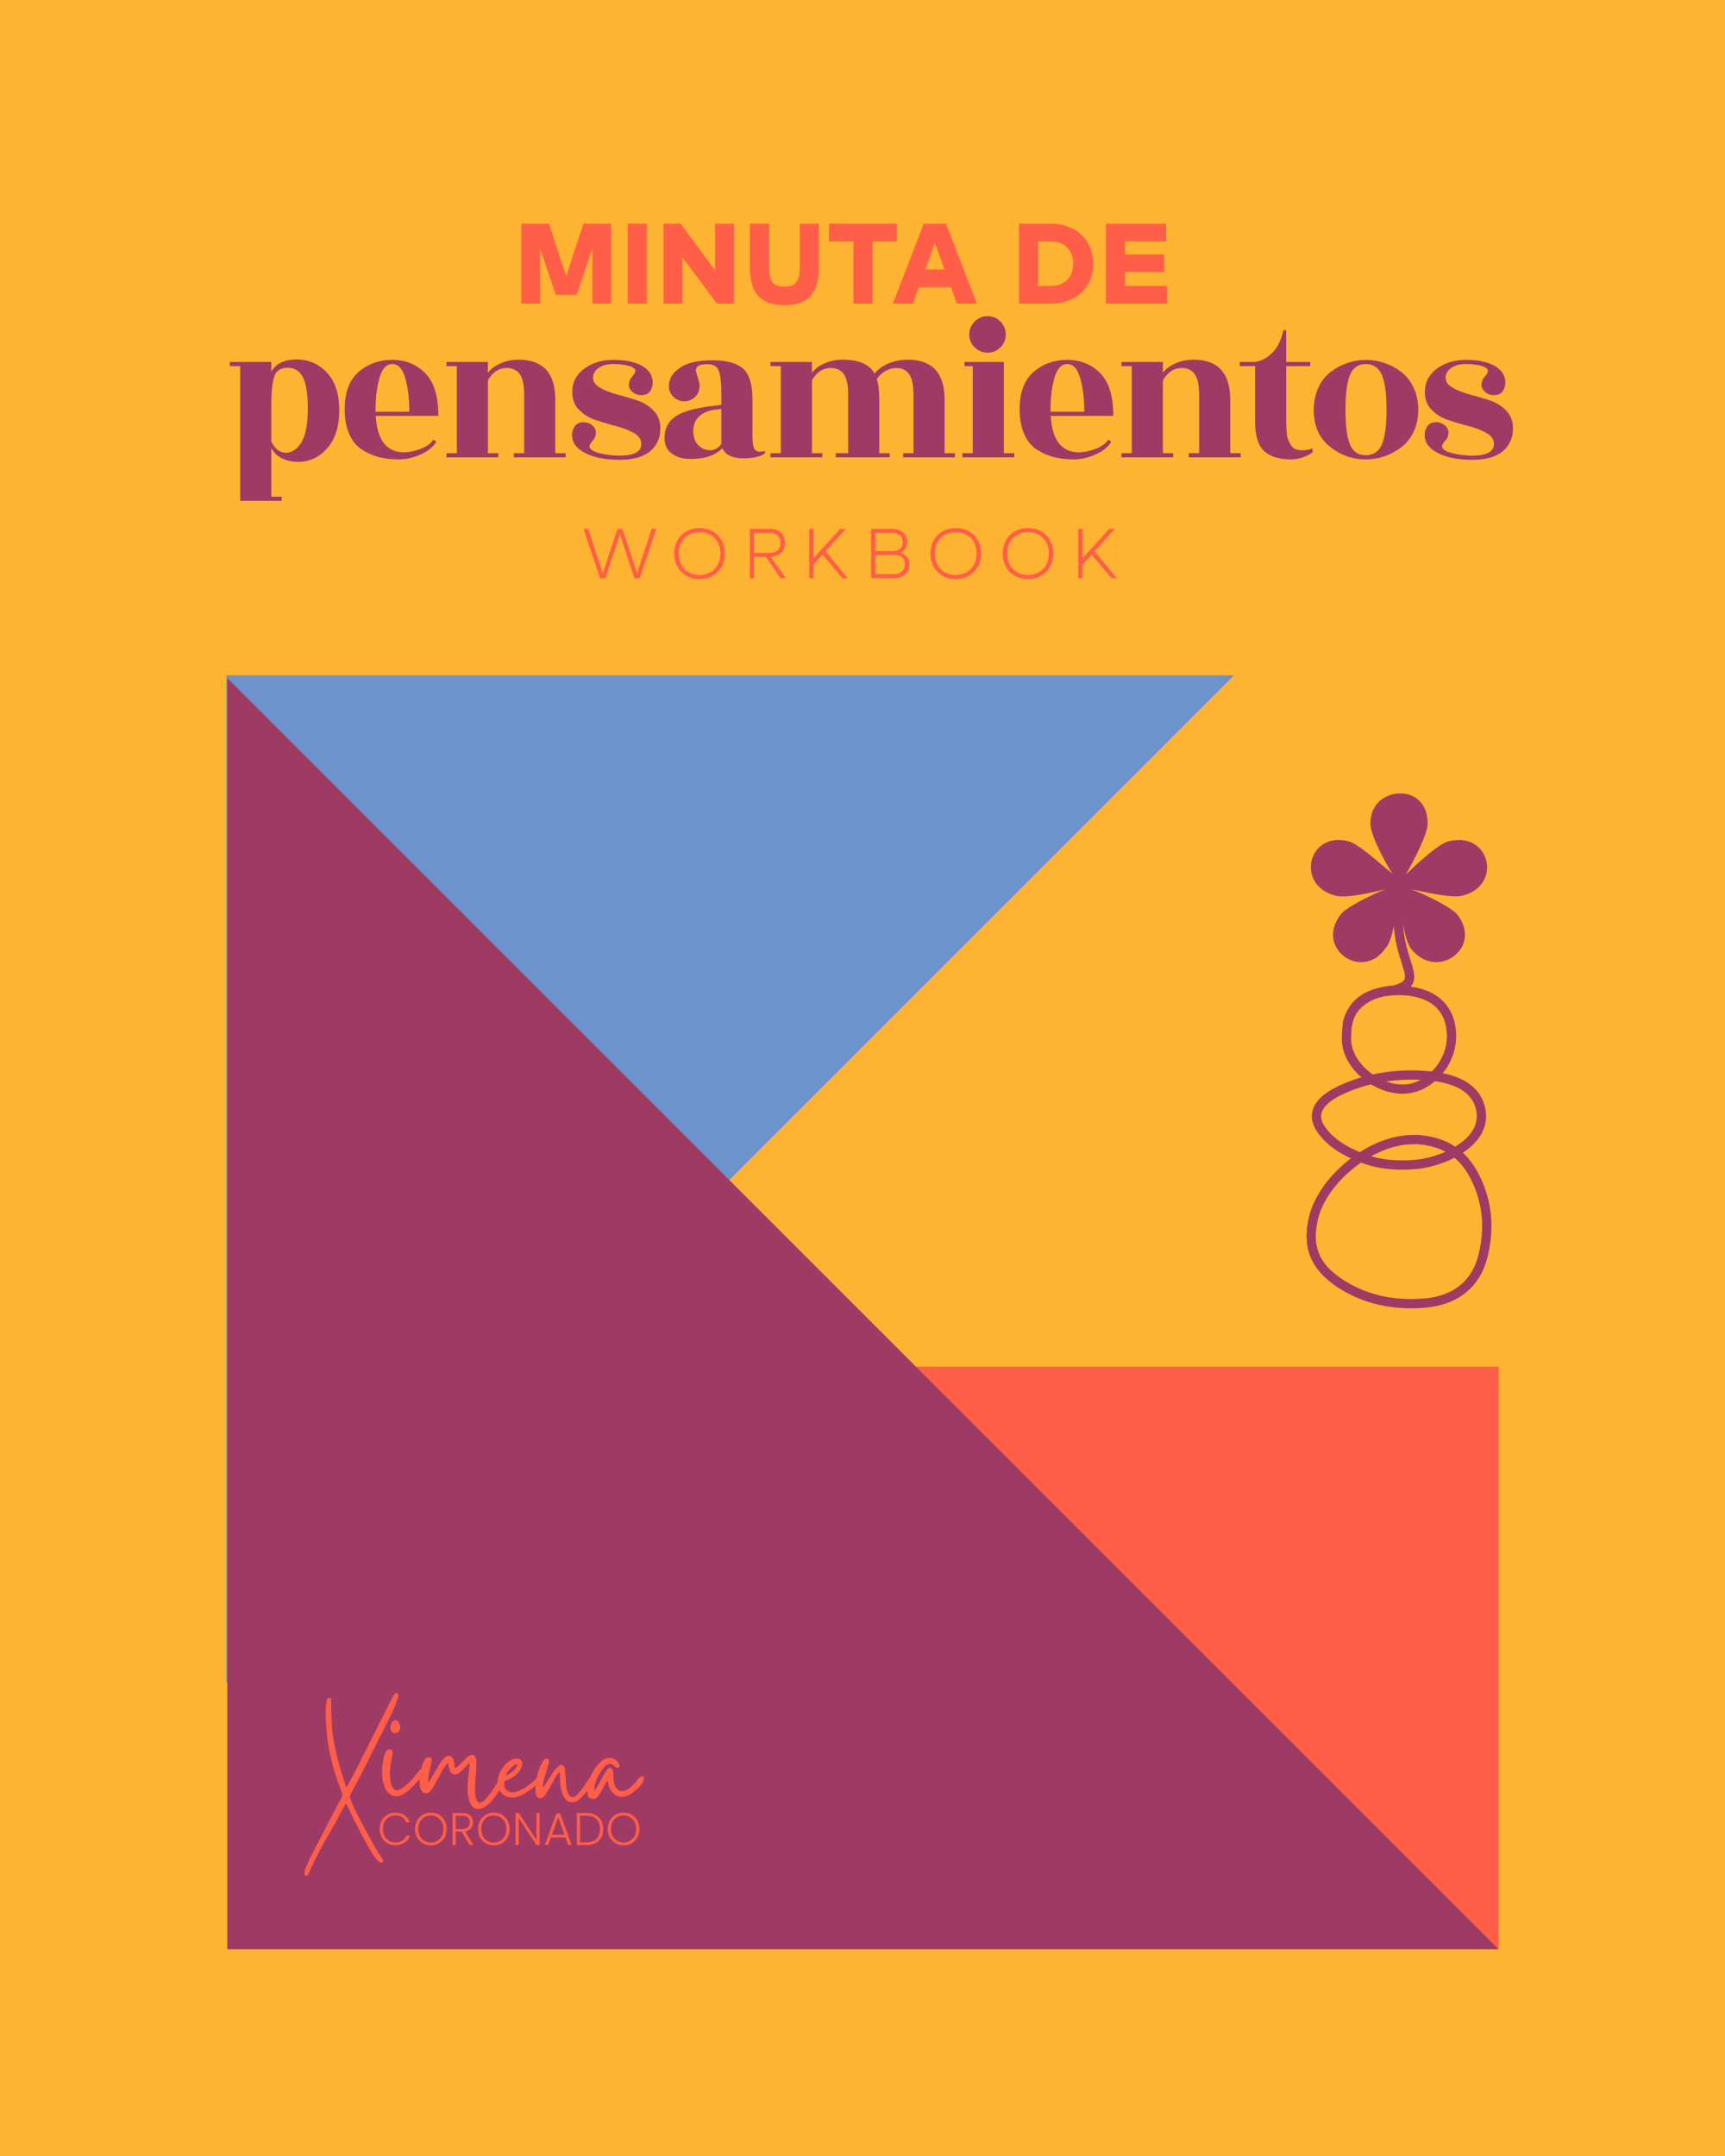 <svg xmlns="http://www.w3.org/2000/svg" xmlns:xlink="http://www.w3.org/1999/xlink" id="Capa_1" x="0px" y="0px" viewBox="0 0 1200 1500" style="enable-background:new 0 0 1200 1500;" xml:space="preserve"> <style type="text/css"> .st0{fill:#FEB332;} .st1{fill:#6C93CB;} .st2{fill:#FF5E48;} .st3{fill:#9F3A65;} .st4{enable-background:new ;} </style> <rect x="-2.28" class="st0" width="1204.57" height="1500.28"></rect> <g> <polygon class="st1" points="858.5,469.81 157.5,1170.81 157.5,469.81 "></polygon> <rect x="637.5" y="950.81" class="st2" width="405" height="405"></rect> <polygon class="st3" points="158.11,471.81 1042.5,1356.19 158.11,1356.19 "></polygon> </g> <g> <g> <path class="st2" d="M240.84,1243.66c0.23-0.17,0.77-1.03,1.61-2.56s1.75-3.23,2.73-5.08s1.91-3.63,2.78-5.34s1.45-2.82,1.74-3.34 c0.4-0.75,0.75-1.46,1.04-2.13c0.29-0.66,0.64-1.37,1.04-2.13l21.01-41.75c0.64-1.33,1.2-2.24,1.69-2.73s0.91-0.74,1.26-0.74 c0.46,0,0.82,0.23,1.08,0.69c0.26,0.46,0.36,0.84,0.3,1.13c0,0.46-0.19,1.26-0.56,2.39c-0.38,1.13-0.82,2.33-1.35,3.6 c-0.52,1.27-1.03,2.5-1.52,3.69s-0.85,2.04-1.08,2.56l-20.22,40.28c-0.23,0.52-0.84,1.69-1.82,3.52 c-0.98,1.82-2.01,3.76-3.08,5.82c-1.07,2.05-2.04,3.91-2.91,5.56c-0.87,1.65-1.3,2.53-1.3,2.65c0,0.64,0.45,2.01,1.35,4.12 c0.9,2.11,2.04,4.57,3.43,7.38s2.94,5.82,4.64,9.03c1.71,3.21,3.37,6.26,4.99,9.16c1.62,2.89,3.08,5.45,4.38,7.68 c1.3,2.23,2.27,3.75,2.91,4.56c0.17,0.17,0.42,0.49,0.74,0.96c0.32,0.46,0.56,0.94,0.74,1.43c0.17,0.49,0.17,0.93,0,1.3 c-0.17,0.38-0.67,0.56-1.48,0.56c-0.58,0-1.25-0.38-2-1.13s-1.48-1.62-2.17-2.6s-1.35-1.97-1.95-2.95 c-0.61-0.98-1.09-1.74-1.43-2.26c-1.97-3.3-3.92-6.81-5.86-10.55c-1.94-3.73-3.78-7.33-5.51-10.81l-5.21-10.94 c-0.29,0.23-0.64,0.69-1.04,1.39c-0.41,0.69-0.72,1.27-0.95,1.74l-6.08,11.28c-0.23,0.4-0.39,0.66-0.48,0.78 c-0.09,0.11-0.25,0.38-0.48,0.78c-2.03,3.7-4.11,7.39-6.25,11.07c-2.14,3.67-4.14,7.42-5.99,11.24c-0.58,1.16-1.11,2.27-1.61,3.34 c-0.49,1.07-1.03,2.16-1.61,3.26c-0.29,0.58-0.54,1.14-0.74,1.69c-0.2,0.55-0.42,1.14-0.65,1.78c-0.29,0.75-0.61,1.29-0.96,1.61 s-0.67,0.48-0.95,0.48c-0.52,0-0.91-0.33-1.17-1s-0.22-1.58,0.13-2.73c0.29-0.93,0.84-2.32,1.65-4.17 c0.81-1.85,1.78-3.92,2.91-6.21c1.13-2.29,2.34-4.67,3.65-7.16c1.3-2.49,2.55-4.88,3.73-7.16c1.19-2.29,2.26-4.33,3.21-6.12 c0.95-1.79,1.63-3.12,2.04-3.99l6.51-12.5c0.23-0.35,0.52-0.8,0.87-1.35c0.35-0.55,0.65-1.13,0.91-1.74 c0.26-0.61,0.45-1.19,0.56-1.74c0.12-0.55,0.09-1.06-0.09-1.52l-2.52-6.94c-0.75-1.91-1.53-4.18-2.34-6.81s-1.56-5.34-2.26-8.12 c-0.69-2.78-1.3-5.51-1.82-8.2s-0.93-5.08-1.21-7.16c0-0.29-0.09-1.2-0.26-2.73s-0.35-3.39-0.52-5.56s-0.32-4.48-0.43-6.94 c-0.12-2.46-0.12-4.73,0-6.81c0.12-2.08,0.35-3.8,0.69-5.16c0.35-1.36,0.9-2.04,1.65-2.04c0.98,0,1.48,0.32,1.48,0.95 c0,0.64,0,1.53,0,2.69v4.6l0.35,8.85c0,2.03,0.19,4.46,0.56,7.29c0.38,2.84,0.85,5.73,1.43,8.68c0.58,2.95,1.2,5.79,1.87,8.51 c0.66,2.72,1.26,5.01,1.78,6.86L240.84,1243.66z"></path> <path class="st2" d="M275.44,1249.73c-1.61,0-3.03-0.52-4.28-1.57c-1.25-1.04-2.19-2.13-2.83-3.25c-1.45-2.73-2.27-5.96-2.47-9.7 s0.02-7.13,0.66-10.18c0.08-0.64,0.22-1.4,0.42-2.29c0.2-0.88,0.46-1.75,0.78-2.59s0.72-1.57,1.2-2.17c0.48-0.6,1-0.9,1.57-0.9 c1.36,0,2.17,0.34,2.41,1.02s0.24,1.75,0,3.19c-0.24,1.45-0.58,3.29-1.02,5.54s-0.66,4.9-0.66,7.95c0,0.88,0.08,1.95,0.24,3.19 c0.16,1.25,0.42,2.43,0.78,3.55c0.36,1.13,0.84,2.07,1.45,2.83c0.6,0.76,1.3,1.14,2.11,1.14c0.96,0,2.05-0.34,3.25-1.02 s2.37-1.51,3.49-2.47s2.15-1.93,3.07-2.89s1.63-1.73,2.11-2.29c0.16-0.16,0.6-0.72,1.33-1.69c0.72-0.96,1.57-2.01,2.53-3.13 s1.95-2.13,2.95-3.01s1.79-1.33,2.35-1.33s0.84,0.48,0.84,1.45c0,0.56-0.38,1.43-1.14,2.59c-0.76,1.17-1.67,2.39-2.71,3.67 c-1.05,1.29-2.07,2.49-3.07,3.61c-1,1.13-1.75,1.93-2.23,2.41c-0.72,0.72-1.55,1.57-2.47,2.53c-0.92,0.96-1.95,1.87-3.07,2.71 c-1.13,0.84-2.31,1.57-3.55,2.17C278.23,1249.43,276.89,1249.73,275.44,1249.73z M271.59,1201.9c0-1.37,0.36-2.55,1.08-3.55 s1.52-1.51,2.41-1.51c0.96,0,1.77,0.6,2.41,1.81c1.12,2.25,1.27,4,0.42,5.24c-0.84,1.25-1.87,1.87-3.07,1.87 c-0.88,0-1.65-0.3-2.29-0.9C271.9,1204.24,271.59,1203.26,271.59,1201.9z"></path> <path class="st2" d="M316.34,1230.15c0.88-0.16,1.95-0.9,3.19-2.23s2.43-2.47,3.55-3.43c0.56-0.64,1.06-1.18,1.51-1.63 c0.44-0.44,0.98-0.86,1.63-1.26c0.8-0.4,1.52-0.6,2.17-0.6c0.8,0,1.49,0.32,2.05,0.96s0.86,1.85,0.9,3.61 c0.04,1.77,0,3.74-0.12,5.9c-0.12,2.17-0.28,4.4-0.48,6.69c-0.2,2.29-0.3,4.28-0.3,5.96c0,3.7,0.3,6.29,0.9,7.77 c0.6,1.49,1.42,2.23,2.47,2.23c0.88,0,1.87-0.48,2.95-1.45c1.08-0.96,2.19-2.17,3.31-3.61c1.12-1.45,2.21-2.97,3.25-4.58 s1.97-3.05,2.77-4.34c0.56-0.88,1.08-1.77,1.57-2.65c0.48-0.88,1.4-1.33,2.77-1.33c0.24,0,0.5,0.16,0.78,0.48s0.42,0.68,0.42,1.08 c0,0.32-0.14,0.8-0.42,1.45c-0.28,0.64-0.62,1.29-1.02,1.93s-0.78,1.26-1.14,1.87c-0.36,0.6-0.66,1.07-0.9,1.39 c-0.4,0.56-0.7,1.04-0.9,1.45c-0.2,0.4-0.5,0.92-0.9,1.57c-0.4,0.48-0.74,0.9-1.02,1.27c-0.28,0.36-0.62,0.86-1.02,1.51 c-1.61,2.33-3.46,4.32-5.54,5.96c-2.09,1.65-4.14,2.47-6.14,2.47c-1.13,0-2.21-0.36-3.25-1.08c-1.05-0.72-1.89-1.97-2.53-3.73 c-0.88-2.17-1.38-4.5-1.51-6.99c-0.12-2.49-0.08-4.94,0.12-7.35c0.2-2.41,0.46-4.72,0.78-6.93c0.32-2.21,0.48-4.2,0.48-5.96 c-0.56,0.4-1.26,1.04-2.11,1.93c-0.84,0.88-1.71,1.77-2.59,2.65c-0.89,0.88-1.79,1.67-2.71,2.35c-0.92,0.68-1.79,1.02-2.59,1.02 c-1.85,0-3.11-0.86-3.79-2.59c-0.68-1.73-1.03-3.51-1.03-5.36c-1.37,0.89-2.67,2.47-3.92,4.76s-2.49,4.62-3.74,6.99 s-2.49,4.5-3.74,6.39s-2.55,2.87-3.92,2.95h-0.24c-1.37,0-2.41-0.62-3.13-1.87c-0.72-1.24-1.14-2.79-1.27-4.64 c-0.12-1.85-0.04-3.86,0.24-6.02c0.28-2.17,0.7-4.18,1.27-6.02c0.56-1.85,1.21-3.39,1.93-4.64c0.72-1.24,1.45-1.87,2.17-1.87 c1.52,0,2.41,0.34,2.65,1.02s0.18,1.75-0.18,3.19c-0.36,1.45-0.8,3.27-1.33,5.48c-0.52,2.21-0.78,4.84-0.78,7.89l0.12-0.24h0.12 l0.36-0.36l5.66-9.52c0.32-0.56,0.76-1.33,1.33-2.29c0.56-0.96,1.2-1.89,1.93-2.77c0.72-0.88,1.47-1.67,2.23-2.35 c0.76-0.68,1.51-1.02,2.23-1.02c1.85,0,3.05,0.94,3.62,2.83C316.06,1226.32,316.34,1228.23,316.34,1230.15z"></path> <path class="st2" d="M346.34,1238.47c0-1.52,0.4-3.15,1.2-4.88c0.8-1.73,1.81-3.33,3.01-4.82c1.21-1.49,2.57-2.73,4.1-3.73 c1.52-1,3.01-1.51,4.46-1.51c2.65,0,4.04,1.01,4.16,3.01c0.12,2.01-0.74,4.18-2.59,6.51c-0.96,1.13-2.41,2.35-4.34,3.67 c-1.93,1.33-3.82,2.07-5.66,2.23c0,1.29,0.04,2.43,0.12,3.43c0.08,1.01,0.64,2.03,1.69,3.07c1.04,1.04,2.37,1.57,3.98,1.57 c1.04,0,2.13-0.2,3.25-0.6s2.21-0.86,3.25-1.39c1.04-0.52,2.03-1.08,2.95-1.69c0.92-0.6,1.67-1.14,2.23-1.63 c0.48-0.4,0.86-0.72,1.14-0.96c0.28-0.24,0.62-0.52,1.02-0.84c1.21-0.96,2.07-1.73,2.59-2.29s0.92-1,1.21-1.33 c0.28-0.32,0.6-0.52,0.96-0.6s0.98-0.12,1.87-0.12c0.16,0.88,0.22,1.49,0.18,1.81c-0.04,0.32-0.34,0.8-0.9,1.45 c-1.13,1.13-2.45,2.37-3.98,3.74s-3.19,2.65-5,3.86c-1.81,1.2-3.66,2.21-5.54,3.01c-1.89,0.8-3.76,1.2-5.6,1.2 c-2.73,0-5.06-0.96-6.99-2.89c-1.45-1.45-2.27-2.93-2.47-4.46C346.44,1241.76,346.34,1240.15,346.34,1238.47z M351.76,1235.58 c0.72-0.4,1.55-0.88,2.47-1.45c0.92-0.56,1.79-1.18,2.59-1.87c0.8-0.68,1.49-1.45,2.05-2.29c0.56-0.84,0.88-1.75,0.96-2.71 c-0.8,0.16-1.65,0.54-2.53,1.14c-0.89,0.6-1.69,1.31-2.41,2.11c-0.72,0.8-1.37,1.67-1.93,2.59 C352.4,1234.03,352,1234.85,351.76,1235.58z"></path> <path class="st2" d="M375.73,1251.12c-1.29,0-2.17-0.68-2.65-2.05c-0.48-1.36-0.7-3.07-0.66-5.12s0.32-4.28,0.84-6.69 c0.52-2.41,1.16-4.64,1.93-6.69c0.76-2.05,1.58-3.75,2.47-5.12c0.88-1.36,1.69-2.05,2.41-2.05c1.36,0,1.99,0.64,1.87,1.93 s-0.5,2.93-1.14,4.94c-0.64,2.01-1.35,4.24-2.11,6.69c-0.76,2.45-1.14,4.84-1.14,7.17l5.78-8.8c0.16-0.32,0.5-0.9,1.02-1.75 c0.52-0.84,1.12-1.69,1.81-2.53c0.68-0.84,1.4-1.59,2.17-2.23c0.76-0.64,1.51-0.96,2.23-0.96c0.96,0,1.73,0.64,2.29,1.93 l0.72,6.75c0,0.72,0.04,1.85,0.12,3.37c0.08,1.53,0.26,3.05,0.54,4.58c0.28,1.53,0.74,2.87,1.39,4.04 c0.64,1.17,1.52,1.75,2.65,1.75c1.2,0,2.47-0.74,3.79-2.23c1.33-1.49,2.61-3.13,3.86-4.94c1.25-1.81,2.37-3.45,3.37-4.94 s1.79-2.23,2.35-2.23c1.2,0,1.75,0.46,1.63,1.39c-0.12,0.92-0.5,1.99-1.14,3.19s-1.37,2.33-2.17,3.37 c-0.8,1.05-1.29,1.69-1.45,1.93c-0.4,0.56-0.94,1.25-1.63,2.05c-0.68,0.8-1.41,1.59-2.17,2.35s-1.53,1.47-2.29,2.11 s-1.51,1.04-2.23,1.2c-0.8,0.24-1.57,0.36-2.29,0.36c-1.85,0-3.31-0.68-4.4-2.05c-1.08-1.36-1.91-2.85-2.47-4.46 c-0.56-1.85-0.94-3.51-1.14-5s-0.3-2.83-0.3-4.04c0-1.2,0-2.25,0-3.13s-0.12-1.61-0.36-2.17c-0.96,0.64-1.99,1.95-3.07,3.92 c-1.08,1.97-2.21,4-3.37,6.08c-1.16,2.09-2.33,3.96-3.49,5.6C378.12,1250.29,376.94,1251.12,375.73,1251.12z"></path> <path class="st2" d="M408.51,1245.21c0-1.69,0.42-3.8,1.27-6.33c0.84-2.53,1.97-4.98,3.37-7.35s3.05-4.38,4.94-6.02 c1.89-1.65,3.87-2.47,5.96-2.47c1.45,0,2.69,0.36,3.74,1.08c1.04,0.72,1.85,1.51,2.41,2.35s0.82,1.63,0.78,2.35 s-0.46,1.08-1.27,1.08c-0.88,0-1.73-0.46-2.53-1.39c-0.8-0.92-1.77-1.39-2.89-1.39c-0.89,0-1.95,0.52-3.19,1.57 c-1.25,1.04-2.75,3.09-4.52,6.15c-0.8,1.29-1.55,2.95-2.23,5c-0.68,2.05-1.03,4.08-1.03,6.08c0.16-0.16,0.22-0.2,0.18-0.12 s0.1-0.08,0.42-0.48l0.96-1.45c0.64-0.96,1.39-2.23,2.23-3.79c0.84-1.57,1.69-3.09,2.53-4.58s1.65-2.79,2.41-3.92 c0.76-1.12,1.34-1.69,1.75-1.69c1.04,0,1.75,0.3,2.11,0.9s0.58,1.39,0.66,2.35c0.08,0.96,0.12,2.05,0.12,3.25s0.12,2.37,0.36,3.49 c0.48,2.17,1.22,3.76,2.23,4.76c1,1.01,2.15,1.51,3.43,1.51c2.25,0,4.74-1.36,7.47-4.1c1.12-1.04,1.91-1.91,2.35-2.59 c0.44-0.68,1.1-1.46,1.99-2.35c0.56-0.8,1.28-1.2,2.17-1.2c0.48,0,0.84,0.18,1.08,0.54s0.28,0.92,0.12,1.69 c-0.16,0.76-0.62,1.71-1.39,2.83c-0.76,1.13-1.91,2.41-3.43,3.86l-3.61,2.89c-2.33,1.61-4.58,2.41-6.75,2.41 c-1.53,0-2.89-0.36-4.1-1.08s-2.23-1.63-3.07-2.71s-1.51-2.31-1.99-3.67c-0.48-1.37-0.72-2.69-0.72-3.98 c-0.56,0.4-1.21,1.31-1.93,2.71c-0.72,1.41-1.51,2.85-2.35,4.34s-1.71,2.83-2.59,4.04c-0.89,1.2-1.77,1.81-2.65,1.81 c-2.25,0-3.61-0.52-4.1-1.57C408.75,1248.99,408.51,1247.38,408.51,1245.21z"></path> </g> <g> <path class="st2" d="M265.53,1266.61c0.95-1.73,2.26-3.08,3.92-4.05c1.66-0.97,3.5-1.45,5.54-1.45c2.49,0,4.62,0.59,6.39,1.77 c1.77,1.18,3.07,2.84,3.87,4.99h-2.61c-0.63-1.51-1.61-2.69-2.91-3.54c-1.31-0.85-2.88-1.27-4.74-1.27c-1.64,0-3.1,0.38-4.41,1.15 c-1.31,0.76-2.33,1.86-3.08,3.3c-0.75,1.43-1.12,3.1-1.12,4.99s0.37,3.55,1.12,4.97c0.74,1.42,1.77,2.52,3.08,3.28 s2.78,1.15,4.41,1.15c1.85,0,3.43-0.42,4.74-1.26s2.28-2,2.91-3.49h2.61c-0.81,2.12-2.1,3.77-3.89,4.94 c-1.78,1.17-3.91,1.75-6.38,1.75c-2.04,0-3.89-0.48-5.54-1.45c-1.66-0.97-2.97-2.31-3.92-4.03c-0.96-1.72-1.43-3.67-1.43-5.86 C264.1,1270.3,264.58,1268.34,265.53,1266.61z"></path> <path class="st2" d="M294.09,1282.42c-1.68-0.97-3-2.31-3.97-4.05c-0.97-1.73-1.45-3.69-1.45-5.88c0-2.19,0.48-4.15,1.45-5.88 s2.29-3.08,3.97-4.05c1.68-0.97,3.55-1.45,5.61-1.45c2.08,0,3.96,0.48,5.64,1.45c1.68,0.97,2.99,2.32,3.95,4.05 c0.96,1.73,1.43,3.69,1.43,5.88c0,2.19-0.48,4.15-1.43,5.88c-0.96,1.73-2.27,3.08-3.95,4.05c-1.68,0.97-3.56,1.45-5.64,1.45 C297.64,1283.87,295.77,1283.39,294.09,1282.42z M304.16,1280.78c1.32-0.77,2.36-1.87,3.12-3.3c0.77-1.43,1.15-3.1,1.15-4.99 s-0.38-3.55-1.15-4.97c-0.76-1.42-1.8-2.52-3.12-3.28c-1.32-0.77-2.81-1.15-4.47-1.15s-3.14,0.38-4.46,1.15 c-1.32,0.76-2.36,1.86-3.12,3.28s-1.14,3.08-1.14,4.97s0.38,3.55,1.14,4.99c0.77,1.43,1.81,2.53,3.12,3.3 c1.32,0.76,2.8,1.15,4.46,1.15C301.36,1281.93,302.84,1281.54,304.16,1280.78z"></path> <path class="st2" d="M326.66,1283.65l-5.52-9.31h-4.11v9.31h-2.23v-22.28h6.7c2.49,0,4.37,0.6,5.65,1.78 c1.29,1.19,1.93,2.75,1.93,4.69c0,1.61-0.46,2.99-1.39,4.13c-0.92,1.14-2.29,1.88-4.09,2.22l5.74,9.47L326.66,1283.65 L326.66,1283.65z M317.03,1272.53h4.49c1.74,0,3.06-0.42,3.93-1.27c0.88-0.85,1.33-1.99,1.33-3.41c0-1.47-0.43-2.6-1.28-3.39 c-0.85-0.8-2.19-1.19-4.01-1.19h-4.47v9.26H317.03z"></path> <path class="st2" d="M337.91,1282.42c-1.68-0.97-3-2.31-3.97-4.05c-0.97-1.73-1.45-3.69-1.45-5.88c0-2.19,0.48-4.15,1.45-5.88 s2.29-3.08,3.97-4.05c1.68-0.97,3.55-1.45,5.61-1.45c2.08,0,3.96,0.48,5.64,1.45c1.68,0.97,2.99,2.32,3.95,4.05 c0.96,1.73,1.43,3.69,1.43,5.88c0,2.19-0.48,4.15-1.43,5.88c-0.96,1.73-2.27,3.08-3.95,4.05c-1.68,0.97-3.56,1.45-5.64,1.45 C341.46,1283.87,339.59,1283.39,337.91,1282.42z M347.98,1280.78c1.32-0.77,2.36-1.87,3.12-3.3c0.77-1.43,1.15-3.1,1.15-4.99 s-0.38-3.55-1.15-4.97c-0.76-1.42-1.8-2.52-3.12-3.28c-1.32-0.77-2.8-1.15-4.47-1.15c-1.66,0-3.14,0.38-4.46,1.15 c-1.32,0.76-2.36,1.86-3.12,3.28s-1.14,3.08-1.14,4.97s0.38,3.55,1.14,4.99c0.77,1.43,1.81,2.53,3.12,3.3 c1.32,0.76,2.8,1.15,4.46,1.15C345.18,1281.93,346.66,1281.54,347.98,1280.78z"></path> <path class="st2" d="M375.42,1283.65h-2.23l-12.34-18.74v18.74h-2.23v-22.28h2.23l12.34,18.71v-18.71h2.23V1283.65z"></path> <path class="st2" d="M393.39,1278.36h-10.13l-1.95,5.29h-2.36l8.13-21.99h2.52l8.09,21.99h-2.36L393.39,1278.36z M392.72,1276.51 l-4.4-12.05l-4.4,12.05H392.72z"></path> <path class="st2" d="M414.2,1262.71c1.76,0.89,3.11,2.18,4.05,3.86c0.93,1.68,1.4,3.68,1.4,5.99c0,2.29-0.47,4.28-1.4,5.94 c-0.93,1.67-2.28,2.94-4.05,3.82c-1.76,0.88-3.88,1.32-6.34,1.32h-6.6v-22.28h6.6C410.32,1261.37,412.44,1261.82,414.2,1262.71z M414.95,1279.36c1.62-1.63,2.44-3.89,2.44-6.8c0-2.93-0.82-5.22-2.44-6.87c-1.63-1.65-3.99-2.47-7.09-2.47h-4.37v18.58h4.37 C410.96,1281.8,413.33,1280.99,414.95,1279.36z"></path> <path class="st2" d="M428.16,1282.42c-1.68-0.97-3-2.31-3.97-4.05c-0.97-1.73-1.45-3.69-1.45-5.88c0-2.19,0.48-4.15,1.45-5.88 s2.29-3.08,3.97-4.05c1.68-0.97,3.55-1.45,5.61-1.45c2.08,0,3.96,0.48,5.64,1.45c1.68,0.97,2.99,2.32,3.95,4.05 c0.96,1.73,1.43,3.69,1.43,5.88c0,2.19-0.48,4.15-1.43,5.88c-0.96,1.73-2.27,3.08-3.95,4.05c-1.68,0.97-3.56,1.45-5.64,1.45 C431.71,1283.87,429.84,1283.39,428.16,1282.42z M438.23,1280.78c1.32-0.77,2.36-1.87,3.12-3.3c0.77-1.43,1.15-3.1,1.15-4.99 s-0.38-3.55-1.15-4.97c-0.76-1.42-1.8-2.52-3.12-3.28c-1.32-0.77-2.81-1.15-4.47-1.15s-3.14,0.38-4.46,1.15 c-1.32,0.76-2.36,1.86-3.12,3.28s-1.14,3.08-1.14,4.97s0.38,3.55,1.14,4.99c0.77,1.43,1.81,2.53,3.12,3.3 c1.32,0.76,2.8,1.15,4.46,1.15C435.43,1281.93,436.91,1281.54,438.23,1280.78z"></path> </g> </g> <g> <g> <path class="st3" d="M977.93,608.52c7.27-7.23,23.21-21.73,29.72-23.18c29-7.27,37.71,30.45,10.16,37.68 c-7.27,2.17-25.38-2.17-36.23-4.34c10.13,3.62,28.97,13.05,32.62,18.12c12.3,16.67-0.72,32.62-15.22,32.62 c-5.82,0-12.33-2.89-17.39-9.41c-5.82-7.27-7.99-34.82-8.71-41.33c0,5.79-2.89,34.06-8.71,40.58 c-5.06,7.27-10.85,10.16-17.39,10.16c-13.78,0-26.8-15.95-14.5-32.62c2.92-5.06,21.04-13.78,31.17-18.12 c-10.85,2.89-28.25,6.51-34.79,4.34c-27.55-7.23-18.84-44.95,9.44-37.68c6.51,1.45,22.46,15.95,30.45,22.46 c-5.09-7.96-15.22-26.83-15.22-34.79c0-13.78,10.13-21.01,21.01-21.01c9.44,0,18.84,6.51,18.84,21.01 C993.16,580.25,983.03,599.84,977.93,608.52z"></path> </g> <path class="st3" d="M981.56,910.24c-19.11,0-36.29-4.93-51.19-14.72c-18.78-12.34-25-28.1-19.58-49.6 c6.62-26.29,37.21-52.4,65.46-55.88c2.43-0.3,4.9-0.36,7.01-0.41l2.4-0.08l0.18,0.01c19.11,1.24,32.63,9.27,41.31,24.57 c10.55,18.57,13.08,39.09,7.5,60.98c-5.23,20.48-20.59,32.81-43.29,34.71C988.04,910.1,984.77,910.24,981.56,910.24z M985.56,796.02l-2.15,0.07c-1.92,0.04-4.16,0.09-6.37,0.36c-25.46,3.14-54.05,27.47-60,51.05c-4.78,18.97,0.26,31.72,16.87,42.63 c16.16,10.62,35.33,15.08,56.9,13.26c20.03-1.69,33.02-12.02,37.58-29.88c5.15-20.22,2.84-39.12-6.86-56.19 C1014.02,804.1,1002.26,797.13,985.56,796.02z"></path> <path class="st3" d="M975.14,813.78c-14.95,0-24.73-3.2-33.06-6.8c-12.29-5.33-21.14-12.18-26.31-20.35 c-3.04-4.83-3.91-9.64-2.57-14.28c1.83-6.33,7.73-11.9,17.53-16.58c19.1-9.12,41.48-12.71,64.69-10.36 c28.35,2.86,36.33,16.26,38.04,26.99c1.42,8.88-1.01,21.73-20.61,32.52c-8.88,4.89-19.33,7.48-25.59,8.22l-0.06,0.01 C982.83,813.58,978.83,813.78,975.14,813.78z M981.69,751.16c-17.29,0-33.74,3.54-48.19,10.43c-7.95,3.79-12.82,8.13-14.1,12.54 c-0.82,2.84-0.22,5.79,1.83,9.04c4.46,7.06,12.33,13.07,23.42,17.87c9.58,4.15,21.27,7.72,41.89,5.68 c6.13-0.73,15.66-3.32,23.2-7.46c13.11-7.21,18.94-15.91,17.35-25.85c-1.97-12.36-12.83-19.62-32.31-21.59 C990.37,751.38,986.01,751.16,981.69,751.16z"></path> <path class="st3" d="M975.77,760.96c-0.14,0-0.28,0-0.42,0c-11.58-0.15-23.97-6.05-32.34-15.38c-6.91-7.71-10.27-16.76-9.49-25.5 c0.04-10.13,3.01-18.21,8.83-24.01c6.75-6.73,17.07-10.14,30.68-10.14c0.06,0,0.12,0,0.18,0c13.19,0.03,23.82,3.74,30.74,10.74 c6.01,6.09,9.13,14.63,9.03,24.7c-0.11,10.64-4.72,21.19-12.65,28.94C993.29,757.19,984.58,760.96,975.77,760.96z M973.03,692.39 c-11.84,0-20.63,2.78-26.12,8.25c-4.59,4.58-6.92,11.17-6.93,19.59l-0.01,0.31c-0.67,6.98,2.12,14.34,7.85,20.73 c7.2,8.03,17.78,13.1,27.62,13.23c7.34,0.18,14.47-3.03,20.38-8.81c6.72-6.57,10.62-15.46,10.71-24.39 c0.09-8.43-2.33-15.19-7.17-20.1c-5.67-5.75-14.72-8.8-26.15-8.82C973.15,692.39,973.09,692.39,973.03,692.39z"></path> <path class="st3" d="M937.4,715.11c-0.13,0-0.25-0.01-0.38-0.02c-1.77-0.2-3.04-1.81-2.84-3.57c0.03-0.23,3.06-23.25,35.31-25.94 c3.9-1.04,6.58-2.4,7.44-3.96c1.18-2.12-0.18-6.36-1.89-11.74c-3.79-11.9-9.52-29.9-1.63-58.53c0.48-1.71,2.26-2.73,3.97-2.25 c1.72,0.47,2.73,2.25,2.26,3.97c-7.39,26.79-2,43.68,1.56,54.86c2.19,6.86,3.91,12.28,1.39,16.83c-1.84,3.31-5.55,5.52-12.03,7.17 c-27.57,2.34-29.94,20.15-29.96,20.33C940.42,713.89,939.02,715.11,937.4,715.11z"></path> </g> <g class="st4"> <path class="st3" d="M188.73,258.47c3.27-5.57,9.13-8.36,17.59-8.36c8.46,0,15.52,3.08,21.2,9.23c5.67,6.15,8.51,14.85,8.51,26.1 s-2.79,20.04-8.36,26.39c-5.58,6.34-12.35,9.52-20.33,9.52c-3.94,0-7.64-0.82-11.1-2.45c-3.46-1.63-5.96-4.08-7.5-7.35v34.03h7.21 v2.88h-28.84v-93.73h-7.21v-2.88h28.84V258.47z M188.73,283.42v23.79c2.6,5.19,5.98,7.79,10.17,7.79c4.18,0,7.76-2.4,10.74-7.21 c2.98-4.81,4.47-12.52,4.47-23.15c0-10.62-1.15-18.07-3.46-22.35c-2.31-4.28-5.82-6.42-10.53-6.42c-4.71,0-7.79,1.92-9.23,5.77 C189.45,265.49,188.73,272.75,188.73,283.42z"></path> <path class="st3" d="M304.96,289.33H261.4c0.96,16.92,7.55,25.38,19.76,25.38c3.27,0,6.99-0.77,11.18-2.31 c4.18-1.54,7.23-3.7,9.16-6.49l2.02,1.44c-2.12,3.56-5.72,6.49-10.82,8.8c-5.1,2.31-10.17,3.46-15.21,3.46s-9.59-0.5-13.63-1.51 c-4.04-1.01-7.98-2.71-11.82-5.12c-3.85-2.4-6.85-6.01-9.01-10.82c-2.16-4.81-3.24-10.62-3.24-17.45c0-11.63,3.22-20.26,9.66-25.89 c6.44-5.62,14.25-8.44,23.43-8.44c9.18,0,16.82,3.08,22.93,9.23C301.9,265.78,304.96,275.68,304.96,289.33z M261.26,286.45h23.51 c0-8.84-0.94-16.58-2.81-23.22c-1.87-6.63-4.88-9.95-9.01-9.95c-4.13,0-7.12,3.2-8.94,9.59c-1.83,6.39-2.74,13.72-2.74,21.99 V286.45z"></path> <path class="st3" d="M386.29,315.29h7.21v2.88h-36.05v-2.88h7.21v-40.38c0-6.82-1.01-11.68-3.03-14.56 c-2.02-2.88-5.05-4.33-9.08-4.33c-5.48,0-9.86,2.88-13.12,8.65v50.62h7.21v2.88h-36.05v-2.88h7.21v-60.57h-7.21v-2.88h28.84v7.5 c1.83-2.5,4.69-4.64,8.58-6.42c3.89-1.78,8.1-2.67,12.62-2.67c17.11,0,25.67,9.28,25.67,27.83V315.29z"></path> <path class="st3" d="M431.13,317.02c10,0,15-2.74,15-8.22c0-3.08-1.73-5.6-5.19-7.57c-3.46-1.97-7.64-3.58-12.55-4.83 c-4.9-1.25-9.73-2.69-14.49-4.33c-4.76-1.63-8.7-4.23-11.83-7.79c-3.13-3.56-4.4-8.22-3.82-13.99c0.58-5.77,3.53-10.53,8.87-14.28 c5.34-3.75,11.92-5.62,19.76-5.62c7.83,0,14.15,1.25,18.96,3.75c4.81,2.5,7.5,5.87,8.08,10.09c0.38,2.6-0.02,5-1.23,7.21 c-1.2,2.21-3.17,3.37-5.91,3.46c-2.74,0.1-5-0.62-6.78-2.16c-1.78-1.54-2.62-3.32-2.52-5.33c0.09-2.02,0.87-3.82,2.31-5.41 c1.44-1.59,2.16-2.86,2.16-3.82c0-1.63-1.56-2.86-4.69-3.68c-3.13-0.82-6.73-1.23-10.82-1.23c-4.09,0-7.43,0.92-10.02,2.74 c-2.6,1.83-3.89,4.09-3.89,6.78c0,2.69,1.61,5,4.83,6.92c3.22,1.92,7.14,3.49,11.75,4.69c4.61,1.2,9.2,2.55,13.77,4.04 c4.57,1.49,8.46,3.87,11.68,7.14c3.22,3.27,4.83,7.4,4.83,12.4c0,6.63-2.36,11.95-7.07,15.94c-4.71,3.99-11.83,5.98-21.34,5.98 s-17.23-1.44-23.15-4.33c-5.91-2.88-9.16-6.58-9.73-11.1c-0.39-2.6,0.05-5,1.3-7.21c1.25-2.21,3.22-3.36,5.91-3.46 c2.69-0.09,4.93,0.63,6.71,2.16c1.78,1.54,2.62,3.32,2.52,5.34c-0.1,2.02-0.87,3.82-2.31,5.41c-1.44,1.59-2.16,2.86-2.16,3.82 c0,1.92,2.24,3.49,6.71,4.69C421.26,316.42,426.04,317.02,431.13,317.02z"></path> <path class="st3" d="M526.74,317.82c-2.69,0.72-5.82,1.08-9.37,1.08c-7.88,0-12.83-2.35-14.85-7.07c-4.81,5-12.16,7.5-22.06,7.5 c-5.29,0-9.64-1.23-13.05-3.68c-3.41-2.45-5.12-6.08-5.12-10.89c0-6.44,2.5-11.42,7.5-14.93c5-3.51,13.75-5.98,26.25-7.43 l5.77-0.72v-7.07c0-8.36-0.63-13.99-1.87-16.87c-1.25-2.88-3.73-4.33-7.43-4.33c-3.7,0-6.08,0.5-7.14,1.51 c-1.06,1.01-1.44,2.16-1.15,3.46c0.29,1.3,0.77,3.01,1.44,5.12c0.67,2.12,1.01,3.8,1.01,5.05c0,2.98-1.03,5.5-3.1,7.57 c-2.07,2.07-4.57,3.1-7.5,3.1c-2.93,0-5.46-1.03-7.57-3.1c-2.12-2.07-3.17-4.59-3.17-7.57c0-4.9,2.52-9.11,7.57-12.62 c5.05-3.51,12.59-5.26,22.64-5.26c10.04,0,17.21,1.97,21.49,5.91c4.28,3.94,6.42,10.91,6.42,20.91v25.96c0,5.1,0.62,8.29,1.87,9.59 c1.25,1.3,3.56,1.56,6.92,0.79v1.44C531.26,316.25,529.43,317.09,526.74,317.82z M486.37,310.32c2.21,1.97,4.78,2.96,7.71,2.96 c2.93,0,5.5-1.44,7.72-4.33v-24.51l-5.19,0.72c-4.42,0.58-8,2.26-10.74,5.05c-2.74,2.79-3.92,6.68-3.53,11.68 C482.81,305.54,484.15,308.35,486.37,310.32z"></path> <path class="st3" d="M657.11,315.29h7.21v2.88h-36.05v-2.88h7.21v-40.38c0-6.82-1.01-11.68-3.03-14.56 c-2.02-2.88-5.05-4.33-9.08-4.33c-2.31,0-4.71,0.67-7.21,2.02c-2.5,1.35-4.57,3.22-6.2,5.62c1.15,3.46,1.73,8.27,1.73,14.42v37.21 h7.21v2.88H581.4v-2.88h8.65v-40.38c0-6.82-1.01-11.68-3.03-14.56c-2.02-2.88-5.05-4.33-9.08-4.33c-5.48,0-9.86,2.88-13.12,8.65 v50.62h7.21v2.88h-36.05v-2.88h7.21v-60.57h-7.21v-2.88h28.84v7.5c1.83-2.5,4.69-4.64,8.58-6.42c3.89-1.78,8.1-2.67,12.62-2.67 c11.44,0,18.89,3.22,22.35,9.66c2.5-3.08,5.82-5.46,9.95-7.14c4.13-1.68,8.51-2.52,13.12-2.52c17.11,0,25.67,9.28,25.67,27.83 V315.29z"></path> <path class="st3" d="M698.35,315.29h7.21v2.88h-36.05v-2.88h7.21v-60.57h-5.77v-2.88h27.4V315.29z M699.65,232.73 c0,3.51-1.23,6.49-3.68,8.94c-2.45,2.45-5.43,3.68-8.94,3.68c-3.51,0-6.51-1.23-9.01-3.68c-2.5-2.45-3.75-5.43-3.75-8.94 c0-3.51,1.25-6.51,3.75-9.01c2.5-2.5,5.5-3.75,9.01-3.75c3.51,0,6.49,1.25,8.94,3.75C698.42,226.22,699.65,229.23,699.65,232.73z"></path> <path class="st3" d="M774.49,289.33h-43.55c0.96,16.92,7.55,25.38,19.76,25.38c3.27,0,6.99-0.77,11.17-2.31 c4.18-1.54,7.23-3.7,9.16-6.49l2.02,1.44c-2.12,3.56-5.72,6.49-10.82,8.8c-5.1,2.31-10.17,3.46-15.21,3.46 c-5.05,0-9.59-0.5-13.63-1.51c-4.04-1.01-7.98-2.71-11.82-5.12c-3.85-2.4-6.85-6.01-9.01-10.82c-2.16-4.81-3.24-10.62-3.24-17.45 c0-11.63,3.22-20.26,9.66-25.89c6.44-5.62,14.25-8.44,23.43-8.44c9.18,0,16.82,3.08,22.93,9.23 C771.44,265.78,774.49,275.68,774.49,289.33z M730.79,286.45h23.51c0-8.84-0.94-16.58-2.81-23.22s-4.88-9.95-9.01-9.95 c-4.13,0-7.12,3.2-8.94,9.59c-1.83,6.39-2.74,13.72-2.74,21.99V286.45z"></path> <path class="st3" d="M855.82,315.29h7.21v2.88h-36.05v-2.88h7.21v-40.38c0-6.82-1.01-11.68-3.03-14.56 c-2.02-2.88-5.05-4.33-9.08-4.33c-5.48,0-9.86,2.88-13.12,8.65v50.62h7.21v2.88h-36.05v-2.88h7.21v-60.57h-7.21v-2.88h28.84v7.5 c1.83-2.5,4.69-4.64,8.58-6.42c3.89-1.78,8.1-2.67,12.62-2.67c17.11,0,25.67,9.28,25.67,27.83V315.29z"></path> <path class="st3" d="M894.76,254.73v35.19c0,8.27,0.34,13.29,1.01,15.07c0.67,1.78,1.39,3.29,2.16,4.54 c1.44,2.5,3.97,3.75,7.57,3.75s6.13-0.48,7.57-1.44v2.88c-4.62,3.27-9.66,4.9-15.14,4.9c-8.08,0-14.23-1.92-18.46-5.77 c-4.23-3.84-6.35-10.72-6.35-20.62v-38.5h-10.67v-2.88h10.67c4.62-0.77,8.7-3,12.26-6.71c3.56-3.7,6.01-8.82,7.35-15.36h2.02v22.06 h16.73v2.88H894.76z"></path> <path class="st3" d="M949.84,319.62c-9.13,0-17.4-2.98-24.8-8.94c-7.4-5.96-11.1-14.42-11.1-25.38c0-5.86,1.08-11.1,3.25-15.72 c2.16-4.62,5.05-8.27,8.65-10.96c3.6-2.69,7.47-4.73,11.61-6.13c4.13-1.39,8.36-2.09,12.69-2.09s8.58,0.7,12.76,2.09 c4.18,1.39,8.08,3.44,11.68,6.13c3.6,2.69,6.51,6.34,8.72,10.96c2.21,4.61,3.32,9.81,3.32,15.57s-1.11,10.91-3.32,15.43 c-2.21,4.52-5.14,8.13-8.8,10.82C967.19,316.88,958.97,319.62,949.84,319.62z M939.17,309.45c2.11,4.86,5.77,7.28,10.96,7.28 s8.89-2.45,11.1-7.35c2.21-4.9,3.32-13,3.32-24.3c0-11.3-1.11-19.42-3.32-24.37c-2.21-4.95-5.91-7.43-11.1-7.43 s-8.85,2.48-10.96,7.43c-2.12,4.95-3.17,13.1-3.17,24.44C936,296.5,937.06,304.6,939.17,309.45z"></path> <path class="st3" d="M1024.25,317.02c10,0,15-2.74,15-8.22c0-3.08-1.73-5.6-5.19-7.57c-3.46-1.97-7.64-3.58-12.55-4.83 c-4.9-1.25-9.73-2.69-14.49-4.33c-4.76-1.63-8.7-4.23-11.83-7.79c-3.13-3.56-4.4-8.22-3.82-13.99c0.58-5.77,3.53-10.53,8.87-14.28 c5.34-3.75,11.92-5.62,19.76-5.62c7.83,0,14.16,1.25,18.96,3.75c4.81,2.5,7.5,5.87,8.08,10.09c0.38,2.6-0.03,5-1.23,7.21 c-1.2,2.21-3.17,3.37-5.91,3.46c-2.74,0.1-5-0.62-6.78-2.16c-1.78-1.54-2.62-3.32-2.52-5.33c0.09-2.02,0.87-3.82,2.31-5.41 c1.44-1.59,2.16-2.86,2.16-3.82c0-1.63-1.56-2.86-4.69-3.68c-3.13-0.82-6.73-1.23-10.82-1.23c-4.09,0-7.43,0.92-10.02,2.74 c-2.6,1.83-3.89,4.09-3.89,6.78c0,2.69,1.61,5,4.83,6.92c3.22,1.92,7.14,3.49,11.75,4.69c4.61,1.2,9.2,2.55,13.77,4.04 c4.57,1.49,8.46,3.87,11.68,7.14c3.22,3.27,4.83,7.4,4.83,12.4c0,6.63-2.36,11.95-7.07,15.94c-4.71,3.99-11.83,5.98-21.34,5.98 c-9.52,0-17.23-1.44-23.15-4.33c-5.91-2.88-9.16-6.58-9.73-11.1c-0.38-2.6,0.05-5,1.3-7.21c1.25-2.21,3.22-3.36,5.91-3.46 c2.69-0.09,4.92,0.63,6.71,2.16c1.78,1.54,2.62,3.32,2.52,5.34c-0.1,2.02-0.87,3.82-2.31,5.41c-1.44,1.59-2.16,2.86-2.16,3.82 c0,1.92,2.23,3.49,6.71,4.69C1014.38,316.42,1019.16,317.02,1024.25,317.02z"></path> </g> <g class="st4"> <path class="st2" d="M425.11,211.27h-13.03v-38.3l-10.96,32.26h-14.46l-10.96-32.26v38.3h-13.03v-55.62h19.23l12,36.55l12-36.55 h19.23V211.27z"></path> <path class="st2" d="M449.97,211.27H436.7v-55.62h13.27V211.27z"></path> <path class="st2" d="M510.59,155.65v55.62h-11.84l-24.07-32.34v32.34h-13.11v-55.62h11.84l24.07,32.42v-32.42H510.59z"></path> <path class="st2" d="M521.71,185.92v-30.27h13.35V186c0,9.77,2.86,13.51,10.57,13.51c7.71,0,10.73-3.66,10.73-13.51v-30.35h13.27 v30.27c0,15.18-5.01,26.38-23.99,26.38C526.95,212.3,521.71,201.42,521.71,185.92z"></path> <path class="st2" d="M623.88,167.97h-16.92v43.3h-13.27v-43.3h-17v-12.32h47.19V167.97z"></path> <path class="st2" d="M661.53,199.83h-22.33l-4.13,11.44h-13.98l21.53-55.62h15.49l21.45,55.62h-13.9L661.53,199.83z M657.08,187.51 L650.33,169l-6.67,18.51H657.08z"></path> <path class="st2" d="M760.44,183.46c0,17-12.47,27.81-29.32,27.81h-22.25v-55.62h22.25C747.97,155.65,760.44,166.38,760.44,183.46z M746.62,183.46c0-9.46-6.2-15.49-15.49-15.49h-8.98v30.99h8.98C740.42,198.95,746.62,192.92,746.62,183.46z"></path> <path class="st2" d="M811.84,198.95v12.32h-42.51v-55.62h41.87v12.32h-28.6v9.06h27.33v12.24H782.6v9.69H811.84z"></path> </g> <g class="st4"> <path class="st2" d="M456.6,367.97l-11.51,34.3h-3.72l-10.09-30.52l-10.14,30.52h-3.67l-11.51-34.3h3.23l10.14,30.96l10.24-30.96 h3.43l10.24,30.87l10.14-30.87H456.6z"></path> <path class="st2" d="M469.05,385.12c0-10.49,7.45-17.79,17.59-17.79s17.64,7.3,17.64,17.79s-7.5,17.79-17.64,17.79 S469.05,395.61,469.05,385.12z M501.19,385.12c0-8.82-5.93-14.94-14.55-14.94c-8.53,0-14.5,6.13-14.5,14.94s5.93,14.94,14.5,14.94 S501.19,393.94,501.19,385.12z"></path> <path class="st2" d="M532.8,387.47h-8.23v14.8h-2.94v-34.3h13.82c6.66,0,10.68,3.97,10.68,9.75c0,5.49-3.67,9.41-9.8,9.75 l10.39,14.8h-3.77L532.8,387.47z M524.56,384.63h10.88c4.8,0,7.59-2.6,7.59-6.91s-2.79-6.91-7.59-6.91h-10.88V384.63z"></path> <path class="st2" d="M572.29,385.85l-6.42,7.1v9.31h-2.94v-34.3h2.94v20.48l18.62-20.48h3.87L574.3,383.6l15.48,18.67h-3.77 L572.29,385.85z"></path> <path class="st2" d="M632.61,392.57c0,5.54-4.12,9.7-10.78,9.7H606v-34.3h14.7c6.47,0,10.39,3.77,10.39,9.16 c0,3.63-1.86,6.37-5.1,7.5C630.16,385.32,632.61,388.21,632.61,392.57z M608.94,370.76v12.64h12.59c4.12,0,6.47-2.4,6.47-6.27 c0-3.92-2.69-6.37-7.3-6.37H608.94z M629.52,392.47c0-4.02-2.4-6.32-6.81-6.32h-13.77v13.33h12.89 C626.63,399.48,629.52,396.73,629.52,392.47z"></path> <path class="st2" d="M647.26,385.12c0-10.49,7.45-17.79,17.59-17.79c10.14,0,17.64,7.3,17.64,17.79s-7.5,17.79-17.64,17.79 C654.71,402.91,647.26,395.61,647.26,385.12z M679.4,385.12c0-8.82-5.93-14.94-14.55-14.94c-8.53,0-14.5,6.13-14.5,14.94 s5.93,14.94,14.5,14.94S679.4,393.94,679.4,385.12z"></path> <path class="st2" d="M697.53,385.12c0-10.49,7.45-17.79,17.59-17.79c10.14,0,17.64,7.3,17.64,17.79s-7.5,17.79-17.64,17.79 C704.98,402.91,697.53,395.61,697.53,385.12z M729.67,385.12c0-8.82-5.93-14.94-14.55-14.94c-8.53,0-14.5,6.13-14.5,14.94 s5.93,14.94,14.5,14.94S729.67,393.94,729.67,385.12z"></path> <path class="st2" d="M759.47,385.85l-6.42,7.1v9.31h-2.94v-34.3h2.94v20.48l18.62-20.48h3.87l-14.06,15.63l15.48,18.67h-3.77 L759.47,385.85z"></path> </g> </svg>